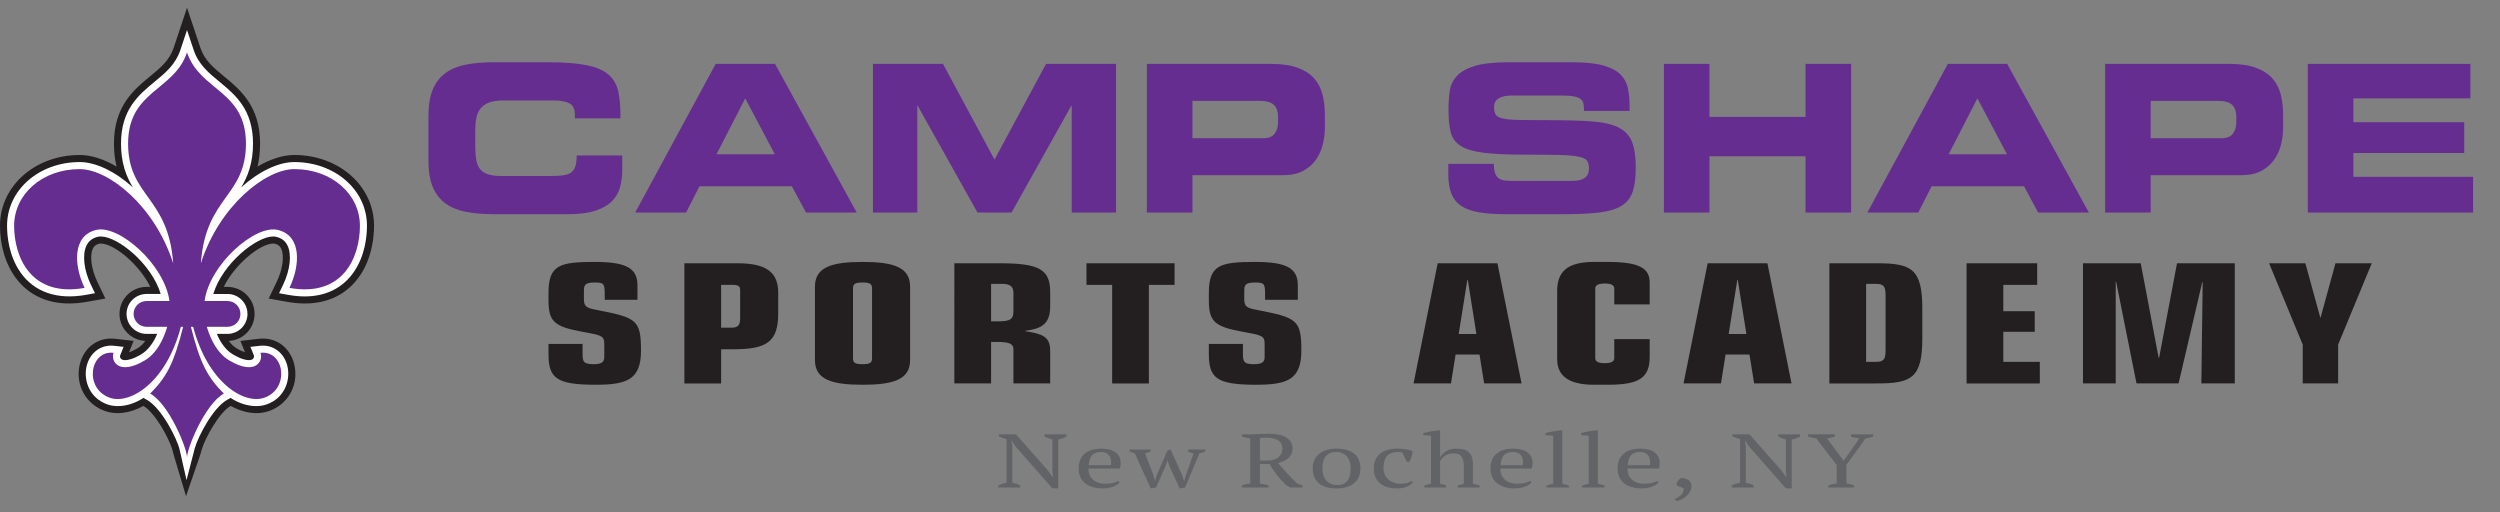 <?xml version="1.0" encoding="utf-8"?>
<!-- Generator: Adobe Illustrator 16.0.4, SVG Export Plug-In . SVG Version: 6.00 Build 0)  -->
<!DOCTYPE svg PUBLIC "-//W3C//DTD SVG 1.1//EN" "http://www.w3.org/Graphics/SVG/1.1/DTD/svg11.dtd">
<svg version="1.1" id="Layer_1" xmlns="http://www.w3.org/2000/svg" xmlns:xlink="http://www.w3.org/1999/xlink" x="0px" y="0px"
	 width="649px" height="133px" viewBox="0 0 649 133" enable-background="new 0 0 649 133" xml:space="preserve">
<rect x="0" y="0" width="649" height="133" fill="#808080" stroke="none"/>
<g>
	<path fill="#652D90" d="M111.219,30.126c0-2.807,0.381-5.117,1.146-6.93c0.764-1.812,1.883-3.242,3.358-4.291
		c1.474-1.048,3.26-1.768,5.357-2.159c2.096-0.391,4.478-0.586,7.143-0.586h13.912c4.192,0,7.551,0.249,10.074,0.746
		c2.523,0.498,4.441,1.315,5.757,2.452c1.314,1.138,2.167,2.63,2.559,4.477c0.391,1.848,0.568,4.14,0.533,6.876h-11.833v-1.066
		c0-1.386-0.48-2.327-1.439-2.825c-0.959-0.498-2.328-0.747-4.104-0.747h-12.899c-1.564,0-2.825,0.178-3.785,0.533
		c-0.959,0.355-1.706,0.871-2.239,1.546c-0.533,0.675-0.897,1.484-1.092,2.425c-0.196,0.942-0.293,2.017-0.293,3.225v4.158
		c0,1.386,0.088,2.577,0.267,3.571c0.177,0.995,0.515,1.795,1.013,2.398c0.497,0.605,1.19,1.049,2.079,1.333
		c0.888,0.285,2.025,0.427,3.411,0.427h12.633c1.314,0,2.416-0.053,3.305-0.16c0.888-0.106,1.599-0.346,2.132-0.719
		c0.533-0.374,0.915-0.906,1.146-1.599c0.23-0.693,0.346-1.644,0.346-2.852h11.833v3.625c0,1.635-0.187,3.154-0.56,4.558
		c-0.374,1.404-1.075,2.63-2.105,3.678c-1.031,1.049-2.471,1.875-4.318,2.479c-1.848,0.604-4.264,0.906-7.249,0.906h-19.083
		c-2.665,0-5.046-0.196-7.143-0.586c-2.097-0.391-3.883-1.11-5.357-2.159c-1.475-1.047-2.594-2.469-3.358-4.264
		c-0.765-1.794-1.146-4.112-1.146-6.956V30.126z"/>
	<path fill="#652D90" d="M185.789,16.587h15.405l21.214,38.591h-13.166l-3.678-6.823h-23.986l-3.465,6.823h-13.219L185.789,16.587z
		 M186.002,40.041h15.138l-7.675-14.498L186.002,40.041z"/>
	<path fill="#652D90" d="M226.619,16.587h18.176l13.379,24.839l13.379-24.839h18.176v38.591h-11.514V27.461h-0.106l-15.511,27.717
		h-8.848l-15.511-27.717h-0.106v27.717h-11.514V16.587z"/>
	<path fill="#652D90" d="M297.725,16.587h32.248c2.807,0,5.117,0.338,6.93,1.013c1.812,0.675,3.232,1.599,4.264,2.772
		c1.031,1.172,1.75,2.567,2.16,4.184c0.408,1.618,0.611,3.367,0.611,5.25v3.305c0,1.458-0.178,2.914-0.531,4.371
		c-0.357,1.458-0.951,2.781-1.787,3.971c-0.834,1.191-1.945,2.159-3.33,2.905c-1.387,0.746-3.129,1.119-5.225,1.119h-23.506v9.701
		h-11.833V16.587z M309.558,35.883h18.389c1.387,0,2.373-0.4,2.959-1.2c0.586-0.799,0.879-1.767,0.879-2.905v-1.493
		c0-1.314-0.355-2.327-1.066-3.038c-0.711-0.71-1.973-1.066-3.783-1.066h-17.377V35.883z"/>
	<path fill="#652D90" d="M375.973,42.546h11.833c0,1.031,0.106,1.839,0.32,2.425c0.213,0.586,0.533,1.031,0.959,1.333
		c0.427,0.302,0.96,0.489,1.6,0.56c0.64,0.072,1.386,0.107,2.238,0.107h14.499c0.64,0,1.261-0.027,1.865-0.08
		c0.604-0.053,1.146-0.195,1.626-0.426c0.479-0.231,0.861-0.56,1.146-0.986s0.427-1.013,0.427-1.759c0-0.853-0.151-1.51-0.453-1.972
		c-0.303-0.461-1.013-0.817-2.132-1.066c-1.12-0.248-2.79-0.399-5.011-0.453c-2.222-0.053-5.233-0.08-9.035-0.08
		c-4.442,0-7.978-0.16-10.607-0.48s-4.629-0.906-5.996-1.759c-1.368-0.853-2.248-2.034-2.639-3.545
		c-0.392-1.51-0.586-3.456-0.586-5.836c0-1.741,0.106-3.367,0.319-4.877c0.213-1.51,0.826-2.816,1.839-3.917
		c1.013-1.101,2.567-1.972,4.664-2.612s5.011-0.959,8.742-0.959h16.523c3.411,0,6.104,0.275,8.075,0.826
		c1.973,0.551,3.465,1.333,4.478,2.345s1.661,2.212,1.945,3.598c0.284,1.386,0.427,2.932,0.427,4.637v1.226h-11.833
		c0-0.71-0.045-1.314-0.134-1.812c-0.089-0.497-0.319-0.906-0.692-1.226s-0.951-0.56-1.732-0.719c-0.782-0.16-1.849-0.24-3.198-0.24
		h-13.112c-1.352,0-2.435,0.24-3.252,0.72c-0.817,0.48-1.226,1.235-1.226,2.266c0,0.853,0.142,1.511,0.427,1.972
		c0.283,0.462,0.914,0.799,1.892,1.013c0.978,0.213,2.398,0.338,4.265,0.373c1.865,0.036,4.379,0.053,7.542,0.053
		c4.584,0,8.351,0.106,11.301,0.32c2.949,0.213,5.258,0.746,6.929,1.599c1.67,0.853,2.825,2.097,3.465,3.731
		c0.64,1.635,0.96,3.856,0.96,6.663c0,2.594-0.267,4.682-0.8,6.263c-0.533,1.582-1.511,2.808-2.932,3.678
		c-1.422,0.871-3.377,1.448-5.863,1.732c-2.488,0.284-5.703,0.426-9.648,0.426h-14.338c-2.701,0-5.002-0.151-6.903-0.453
		c-1.901-0.301-3.456-0.834-4.663-1.599c-1.209-0.764-2.098-1.82-2.666-3.171c-0.568-1.35-0.853-3.073-0.853-5.17V42.546z"/>
	<path fill="#652D90" d="M431.94,16.587h11.833v13.752h24.945V16.587h11.834v38.591h-11.834V40.574h-24.945v14.605H431.94V16.587z"
		/>
	<path fill="#652D90" d="M505.658,16.587h15.404l21.214,38.591h-13.165l-3.678-6.823h-23.986l-3.465,6.823h-13.22L505.658,16.587z
		 M505.871,40.041h15.138l-7.676-14.498L505.871,40.041z"/>
	<path fill="#652D90" d="M546.487,16.587h32.248c2.807,0,5.117,0.338,6.93,1.013c1.812,0.675,3.232,1.599,4.264,2.772
		c1.03,1.172,1.75,2.567,2.159,4.184c0.408,1.618,0.612,3.367,0.612,5.25v3.305c0,1.458-0.178,2.914-0.532,4.371
		c-0.356,1.458-0.951,2.781-1.786,3.971c-0.835,1.191-1.945,2.159-3.331,2.905c-1.386,0.746-3.128,1.119-5.224,1.119H558.32v9.701
		h-11.833V16.587z M558.32,35.883h18.39c1.386,0,2.372-0.4,2.958-1.2c0.586-0.799,0.88-1.767,0.88-2.905v-1.493
		c0-1.314-0.356-2.327-1.066-3.038c-0.711-0.71-1.973-1.066-3.784-1.066H558.32V35.883z"/>
	<path fill="#652D90" d="M599.098,16.587h42.216v8.955h-30.383v6.183h28.783v7.995h-28.783v6.183h31.075v9.275h-42.908V16.587z"/>
</g>
<g>
	<path fill="#231F20" d="M151.238,91.524c0,2.154,0,3.017,2.815,3.017c2.125,0,2.815-0.518,2.815-1.854v-3.361
		c0-2.154-0.632-2.283-5.63-3.188c-7.411-1.336-8.847-2.672-8.847-8.23v-1.896c0-7.282,2.987-8.016,12.064-8.016
		c8.272,0,11.03,1.725,11.03,6.076v3.749h-8.502v-1.508c0-2.758-0.288-2.974-2.7-2.974c-2.528,0-2.7,0.775-2.7,2.24v2.068
		c0,1.982,0.689,2.327,3.504,2.845c10.168,1.981,11.317,2.542,11.317,10.557c0,7.498-3.677,8.834-11.777,8.834
		c-10.341,0-12.237-1.81-12.237-8.015v-2.586h8.847V91.524z"/>
	<path fill="#231F20" d="M177.665,68.342h13.73c6.894,0,10.628,1.896,10.628,7.584v5.429c0,7.455-3.044,9.308-11.604,9.308h-3.217
		v8.877h-9.537V68.342z M190.017,85.061c1.379,0,2.125-0.561,2.125-2.284v-7.497c0-1.034-0.517-1.336-2.183-1.336h-2.758v11.117
		H190.017z"/>
	<path fill="#231F20" d="M211.56,74.417c0-5.085,4.366-6.421,12.352-6.421c7.985,0,12.352,1.336,12.352,6.421v19.046
		c0,5.085-4.366,6.421-12.352,6.421c-7.986,0-12.352-1.336-12.352-6.421V74.417z M226.382,74.805c0-1.163-0.689-1.465-2.47-1.465
		c-1.781,0-2.471,0.302-2.471,1.465v18.271c0,1.164,0.689,1.466,2.471,1.466c1.781,0,2.47-0.302,2.47-1.466V74.805z"/>
	<path fill="#231F20" d="M247.752,68.342h11.777c10.226,0,13.098,1.594,13.098,7.454v3.749c0,4.74-2.47,5.817-6.492,6.334v0.087
		c4.251,0.689,6.492,1.249,6.492,5.084v8.489h-9.537v-8.92c0-1.293-0.977-1.853-4.194-1.853h-1.608v10.772h-9.537V68.342z
		 M257.289,83.423h1.838c3.39,0,3.964-0.689,3.964-2.715v-4.696c0-1.595-0.862-2.327-2.93-2.327h-2.873V83.423z"/>
	<path fill="#231F20" d="M288.713,73.943h-6.664v-5.602h22.865v5.602h-6.664v25.596h-9.537V73.943z"/>
	<path fill="#231F20" d="M322.666,91.524c0,2.154,0,3.017,2.815,3.017c2.126,0,2.815-0.518,2.815-1.854v-3.361
		c0-2.154-0.632-2.283-5.63-3.188c-7.411-1.336-8.847-2.672-8.847-8.23v-1.896c0-7.282,2.987-8.016,12.064-8.016
		c8.272,0,11.03,1.725,11.03,6.076v3.749h-8.503v-1.508c0-2.758-0.287-2.974-2.7-2.974c-2.527,0-2.7,0.775-2.7,2.24v2.068
		c0,1.982,0.689,2.327,3.504,2.845c10.169,1.981,11.317,2.542,11.317,10.557c0,7.498-3.677,8.834-11.777,8.834
		c-10.34,0-12.236-1.81-12.236-8.015v-2.586h8.847V91.524z"/>
	<path fill="#231F20" d="M373.222,68.342h15.511l6.262,31.197h-9.709l-1.206-7.498h-6.204l-1.207,7.498h-9.709L373.222,68.342z
		 M381.034,72.65h-0.115l-2.24,14.048h4.596L381.034,72.65z"/>
	<path fill="#231F20" d="M404.242,75.58c0-4.998,2.528-7.584,9.595-7.584h3.562c8.33,0,10.857,1.725,10.857,5.344v5.688h-9.191
		v-4.093c0-0.948-0.861-1.336-2.413-1.336c-1.666,0-2.527,0.388-2.527,1.336v18.012c0,0.948,0.861,1.336,2.47,1.336
		c1.609,0,2.471-0.388,2.471-1.336v-4.912h9.191v4.61c0,5.516-2.814,7.239-10.857,7.239h-3.562c-7.066,0-9.595-2.629-9.595-6.679
		V75.58z"/>
	<path fill="#231F20" d="M443.309,68.342h15.511l6.262,31.197h-9.709l-1.206-7.498h-6.204l-1.207,7.498h-9.709L443.309,68.342z
		 M451.121,72.65h-0.115l-2.24,14.048h4.596L451.121,72.65z"/>
	<path fill="#231F20" d="M474.905,68.342h12.408c8.905,0,11.72,1.465,11.72,11.721v7.799c0,10.256-2.814,11.678-11.72,11.678
		h-12.408V68.342z M484.441,93.938h2.527c2.068,0,2.528-0.689,2.528-3.017v-14.22c0-2.327-0.46-3.017-2.528-3.017h-2.527V93.938z"/>
	<path fill="#231F20" d="M510.523,68.342h18.326v5.602h-8.79v6.852h8.158v5.343h-8.158v7.8h9.479v5.602h-19.016V68.342z"/>
	<path fill="#231F20" d="M549.358,73.168h-0.115v26.371h-8.502V68.342h14.994l4.653,24.562h0.114l4.653-24.562h14.995v31.197h-8.675
		l0.345-26.285h-0.115l-6.147,26.285h-10.915L549.358,73.168z"/>
	<path fill="#231F20" d="M597.787,89.456l-8.732-21.114h9.422l3.849,14.047h0.115l3.849-14.047h9.422l-8.732,21.114v10.083h-9.191
		V89.456z"/>
</g>
<path fill="#231F20" d="M76.401,40.236c-2.942,0-6.24,1.055-9.548,3.001c0.418-1.733,0.665-3.693,0.665-5.967
	c0-9.73-5.195-14.011-9.371-17.451c-2.704-2.229-5.041-4.154-6.116-7.377L48.553,2.007l-3.481,10.435
	c-1.076,3.223-3.412,5.148-6.117,7.377c-4.175,3.439-9.373,7.721-9.373,17.451c0,2.271,0.247,4.231,0.666,5.967
	c-3.307-1.946-6.604-3.001-9.546-3.001C9.093,40.236,0,48.303,0,58.604c0,10.044,5.558,20.18,17.973,20.18
	c1.471,0,3.029-0.146,4.634-0.436l4.749-0.849l-2.09-4.35c-1.558-3.24-2.034-6.777-1.162-8.605c0.236-0.492,0.627-1.032,1.74-1.293
	c0.043-0.011,0.142-0.027,0.3-0.027c3.415,0,9.982,5.361,12.874,11.254h-0.984c-3.868,0-7.016,3.146-7.016,7.014
	c0,3.761,2.973,6.839,6.694,7.008c-0.564,0.777-1.228,1.449-2.004,1.911c-0.959,0.569-1.689,0.882-2.213,1.051l1.196-2.964
	l-4.785-0.552c-0.35-0.04-0.703-0.06-1.045-0.06c-4.192,0-7.521,2.96-8.284,7.37c-0.871,5.026,1.868,9.731,6.659,11.443
	c2.888,1.03,6.417,0.647,9.987-1.315c2.976,1.669,6.572,8.276,7.467,11.176c0.101,0.334,0.455,1.715,0.455,1.715l3.147,10.533
	L52,118.011c0,0,0.289-1.019,0.368-1.296c0.81-2.813,4.48-9.632,7.512-11.33c3.569,1.964,7.102,2.346,9.983,1.315
	c4.793-1.711,7.532-6.415,6.662-11.443c-0.764-4.409-4.092-7.37-8.283-7.37c-0.345,0-0.696,0.02-1.047,0.06l-4.785,0.552
	l1.196,2.964c-0.524-0.169-1.254-0.481-2.213-1.051c-0.778-0.462-1.439-1.134-2.003-1.911c3.722-0.17,6.694-3.247,6.694-7.008
	c0-3.868-3.147-7.014-7.017-7.014h-0.985c2.891-5.893,9.458-11.254,12.875-11.254c0.15,0,0.244,0.015,0.3,0.027
	c1.113,0.261,1.503,0.801,1.739,1.295c0.874,1.826,0.398,5.364-1.159,8.604l-2.091,4.35l4.75,0.849
	c1.603,0.29,3.161,0.436,4.632,0.436c7.704,0,11.996-3.876,14.236-7.125c3.25-4.717,3.737-10.203,3.737-13.055
	C97.103,48.303,88.009,40.236,76.401,40.236z"/>
<path fill="#FFFFFF" d="M76.401,42.07c-4.115,0-9.135,2.383-13.79,6.565c1.727-2.875,3.072-6.296,3.072-11.365
	c0-8.863-4.624-12.675-8.704-16.035c-2.801-2.309-5.445-4.488-6.688-8.214l-1.74-5.216l-1.74,5.216
	c-1.243,3.726-3.888,5.904-6.69,8.214c-4.08,3.36-8.705,7.172-8.705,16.035c0,5.067,1.346,8.488,3.069,11.361
	c-4.652-4.179-9.67-6.561-13.785-6.561c-10.58,0-18.867,7.262-18.867,16.534c0,2.638,0.443,7.705,3.413,12.013
	c3.571,5.176,9.534,7.274,17.035,5.929l2.375-0.428l-1.045-2.175c-1.838-3.823-2.294-7.822-1.162-10.188
	c0.575-1.206,1.549-1.955,2.975-2.287c0.215-0.053,0.458-0.079,0.72-0.079c4.515,0,13.28,7.219,15.576,14.924h-3.686
	c-2.859,0-5.182,2.324-5.182,5.18c0,2.856,2.323,5.181,5.182,5.181h2.778c-1.076,2.524-2.473,4.306-4.166,5.316
	c-2.091,1.243-3.409,1.504-4.147,1.504c-0.577,0-0.975-0.154-1.182-0.46c-0.185-0.277-0.188-0.614-0.131-0.756l0.902-2.233
	l-2.393-0.275c-0.286-0.033-0.565-0.049-0.835-0.049c-3.268,0-5.872,2.353-6.478,5.851c-0.585,3.378,0.877,7.764,5.47,9.401
	c0.835,0.3,1.744,0.45,2.699,0.45c2.362,0,4.615-0.781,6.69-2.124l0.856,0.476c3.922,2.179,7.967,10.342,8.546,13.013
	c0.047,0.215,1.783,7.86,1.783,7.86s2.02-7.876,2.135-8.283c0.862-3.02,4.708-10.516,8.441-12.59l0.856-0.476
	c2.077,1.343,4.329,2.124,6.688,2.124c0.957,0,1.863-0.15,2.7-0.45c4.593-1.638,6.055-6.021,5.47-9.401
	c-0.606-3.498-3.208-5.851-6.476-5.851c-0.271,0-0.55,0.016-0.837,0.049l-2.393,0.275l0.902,2.233
	c0.057,0.142,0.056,0.479-0.131,0.756c-0.208,0.305-0.604,0.46-1.183,0.46c-0.735,0-2.054-0.261-4.144-1.506
	c-1.694-1.007-3.091-2.79-4.167-5.314h2.778c2.857,0,5.183-2.324,5.183-5.181c0-2.855-2.326-5.18-5.183-5.18h-3.686
	c2.295-7.705,11.06-14.924,15.575-14.924c0.261,0,0.503,0.026,0.718,0.079c1.426,0.332,2.4,1.082,2.975,2.287
	c1.133,2.367,0.677,6.365-1.159,10.188l-1.045,2.175l2.374,0.428c1.496,0.267,2.947,0.404,4.309,0.404
	c5.468,0,9.869-2.191,12.725-6.333c2.97-4.308,3.414-9.375,3.414-12.013C95.268,49.332,86.981,42.07,76.401,42.07z"/>
<path fill="#652D90" d="M76.401,43.903c-7.424,0-19.444,9.448-24.262,24.466C53.382,50.973,63.849,51.1,63.849,37.27
	c0-13.806-11.949-13.628-15.297-23.668c-3.349,10.04-15.3,9.862-15.3,23.668c0,13.83,10.468,13.703,11.708,31.099
	c-4.813-15.018-16.835-24.466-24.259-24.466c-9.86,0-17.032,6.633-17.032,14.701c0,8.067,4.303,18.643,18.29,16.135
	c-2.816-5.859-3.211-13.591,3.045-15.059c5.884-1.384,17.697,8.949,18.988,18.467h-5.958c-1.85,0-3.348,1.496-3.348,3.345
	c0,1.847,1.498,3.347,3.348,3.347h5.384c-1.135,3.762-2.961,7.017-5.833,8.727c-6.919,4.114-8.894-0.002-8.098-1.976
	c-6.215-0.716-7.708,9.266-1.017,11.653c5.283,1.887,14.733-3.977,18.479-18.404h0.599c-2.378,9.342-4.218,12.991-8.558,17.33
	c4.841,2.69,9.562,14.105,9.562,16.616c0-2.511,4.719-13.926,9.562-16.616c-4.343-4.339-6.181-7.988-8.559-17.33h0.594
	c3.75,14.428,13.201,20.291,18.481,18.404c6.695-2.388,5.202-12.369-1.014-11.653c0.795,1.974-1.18,6.09-8.096,1.976
	c-2.874-1.71-4.699-4.965-5.836-8.727h5.385c1.849,0,3.349-1.5,3.349-3.347c0-1.849-1.5-3.345-3.349-3.345H53.11
	c1.289-9.518,13.106-19.851,18.985-18.467c6.259,1.468,5.865,9.199,3.049,15.059c13.986,2.508,18.291-8.068,18.291-16.135
	C93.435,50.537,86.261,43.903,76.401,43.903"/>
<g>
	<g>
		<path fill="#626366" d="M271.187,112.757h5.679v0.572c-0.736,0.368-1.455,0.631-2.156,0.788v12.679h-1.499l-9.543-10.864
			l-1.025-1.538h-0.079l0.237,1.538v9.366c0.718,0.145,1.393,0.374,2.024,0.689v0.572h-5.679v-0.572
			c0.316-0.145,0.653-0.272,1.012-0.384s0.74-0.214,1.144-0.306v-11.299c-0.351-0.104-0.697-0.217-1.039-0.335
			s-0.662-0.236-0.96-0.354v-0.553h4.443l8.281,9.366l1.209,1.695h0.105l-0.131-1.695v-8.006c-0.368-0.118-0.723-0.242-1.064-0.374
			s-0.662-0.27-0.96-0.414V112.757z"/>
		<path fill="#626366" d="M290.668,125.18c-0.141,0.224-0.359,0.434-0.657,0.631c-0.298,0.197-0.64,0.368-1.025,0.513
			c-0.386,0.145-0.807,0.259-1.262,0.345c-0.456,0.085-0.92,0.128-1.393,0.128c-1.035,0-1.946-0.121-2.734-0.364
			s-1.446-0.592-1.972-1.045c-0.526-0.454-0.925-0.996-1.196-1.627c-0.272-0.631-0.407-1.341-0.407-2.13
			c0-1.683,0.517-2.964,1.551-3.845s2.498-1.321,4.391-1.321c0.613,0,1.218,0.062,1.814,0.188c0.596,0.125,1.126,0.332,1.591,0.621
			c0.464,0.289,0.841,0.674,1.13,1.153c0.289,0.48,0.434,1.075,0.434,1.785c0,0.224-0.013,0.45-0.04,0.68
			c-0.026,0.23-0.075,0.477-0.145,0.739h-8.203c0,0.553,0.092,1.068,0.276,1.548c0.184,0.48,0.46,0.897,0.828,1.252
			c0.368,0.355,0.832,0.635,1.393,0.838c0.561,0.204,1.218,0.306,1.972,0.306c0.613,0,1.235-0.065,1.866-0.196
			c0.631-0.132,1.104-0.303,1.42-0.513L290.668,125.18z M285.857,117.332c-0.999,0-1.762,0.253-2.288,0.759
			s-0.841,1.396-0.946,2.672h5.784c0.018-0.118,0.031-0.233,0.04-0.345c0.009-0.112,0.013-0.221,0.013-0.326
			c0-0.841-0.21-1.511-0.631-2.011C287.408,117.581,286.751,117.332,285.857,117.332z"/>
		<path fill="#626366" d="M298.739,126.796l-4.128-9.109c-0.246-0.065-0.486-0.135-0.723-0.207c-0.237-0.072-0.46-0.161-0.67-0.267
			v-0.512h5.521v0.492c-0.246,0.105-0.491,0.201-0.736,0.286c-0.246,0.086-0.5,0.154-0.763,0.207l2.242,5.758l0.335,1.42h0.053
			l0.394-1.46l2.839-6.507l0.789-0.196l3.023,6.724l0.473,1.439h0.052l0.395-1.439l2.024-5.738c-0.193-0.026-0.417-0.079-0.67-0.157
			c-0.254-0.079-0.513-0.185-0.775-0.316v-0.512h4.469v0.512c-0.368,0.185-0.868,0.343-1.499,0.474l-3.733,8.873l-1.393,0.236
			l-2.603-5.58l-0.5-1.637h-0.079l-0.605,1.637l-2.366,5.344L298.739,126.796z"/>
		<path fill="#626366" d="M327.08,125.515c0.402,0.065,0.788,0.135,1.156,0.207s0.728,0.161,1.078,0.266v0.572H322.4v-0.572
			c0.386-0.131,0.753-0.229,1.104-0.295c0.35-0.066,0.701-0.125,1.052-0.178v-11.692c-0.456-0.066-0.859-0.142-1.209-0.228
			c-0.351-0.085-0.667-0.174-0.947-0.266v-0.572h2.314c0.702,0,1.472-0.025,2.306-0.078c0.835-0.053,1.647-0.079,2.438-0.079
			c0.86,0,1.664,0.072,2.411,0.217c0.746,0.145,1.393,0.375,1.937,0.69c0.545,0.315,0.971,0.716,1.278,1.202
			s0.461,1.071,0.461,1.755c0,0.96-0.338,1.755-1.015,2.386c-0.678,0.631-1.597,1.085-2.757,1.361
			c0.754,0.894,1.543,1.781,2.366,2.661c0.824,0.881,1.683,1.755,2.577,2.623l1.432,0.571v0.493h-3.2l-0.999-0.552
			c-0.491-0.46-0.938-0.91-1.341-1.351s-0.78-0.888-1.13-1.341c-0.352-0.454-0.68-0.914-0.986-1.381
			c-0.307-0.466-0.618-0.963-0.934-1.488h-2.479V125.515z M328.867,113.625c-0.42,0-0.767,0.007-1.038,0.02
			c-0.272,0.013-0.521,0.039-0.749,0.078v5.856h1.893c1.209,0,2.169-0.287,2.879-0.861s1.064-1.332,1.064-2.272
			c0-0.966-0.377-1.678-1.13-2.135C331.032,113.854,330.06,113.625,328.867,113.625z"/>
		<path fill="#626366" d="M340.777,121.63c0-0.828,0.145-1.561,0.434-2.198s0.705-1.177,1.249-1.617
			c0.543-0.44,1.196-0.775,1.958-1.005c0.763-0.23,1.608-0.346,2.537-0.346c1.087,0,2.024,0.125,2.813,0.375
			c0.788,0.25,1.433,0.602,1.933,1.055c0.499,0.453,0.867,0.996,1.104,1.627c0.237,0.631,0.355,1.334,0.355,2.109
			c0,1.656-0.562,2.932-1.683,3.825c-1.122,0.895-2.629,1.341-4.522,1.341c-1.052,0-1.963-0.121-2.734-0.364
			s-1.41-0.592-1.919-1.045c-0.509-0.454-0.89-0.999-1.144-1.637S340.777,122.406,340.777,121.63z M343.301,121.63
			c0,0.592,0.074,1.15,0.224,1.676c0.148,0.526,0.386,0.983,0.71,1.371s0.749,0.693,1.275,0.917
			c0.525,0.224,1.156,0.335,1.893,0.335c0.946,0,1.722-0.349,2.326-1.045c0.605-0.697,0.907-1.781,0.907-3.254
			c0-0.604-0.074-1.166-0.224-1.686c-0.148-0.52-0.381-0.973-0.696-1.36s-0.719-0.693-1.209-0.917
			c-0.491-0.224-1.078-0.335-1.762-0.335c-1.034,0-1.867,0.348-2.498,1.045C343.616,119.073,343.301,120.158,343.301,121.63z"/>
		<path fill="#626366" d="M366.777,125.18c-0.315,0.46-0.828,0.845-1.538,1.153c-0.709,0.309-1.537,0.463-2.484,0.463
			c-1.034,0-1.932-0.121-2.694-0.364s-1.397-0.592-1.906-1.045c-0.509-0.454-0.89-0.999-1.144-1.637s-0.381-1.344-0.381-2.12
			c0-1.669,0.543-2.947,1.63-3.835c1.087-0.887,2.567-1.331,4.443-1.331c0.858,0,1.625,0.057,2.3,0.168s1.249,0.26,1.723,0.443
			c-0.053,0.434-0.149,0.92-0.29,1.459c-0.14,0.539-0.315,0.986-0.525,1.341h-0.71l-1.104-2.346
			c-0.122-0.066-0.263-0.115-0.42-0.148c-0.158-0.032-0.421-0.049-0.789-0.049c-1.192,0-2.112,0.325-2.761,0.976
			s-0.973,1.752-0.973,3.303c0,0.5,0.092,0.986,0.276,1.459c0.184,0.474,0.464,0.897,0.841,1.272
			c0.377,0.374,0.851,0.673,1.42,0.896s1.231,0.335,1.985,0.335c0.613,0,1.147-0.065,1.604-0.196
			c0.455-0.132,0.841-0.289,1.156-0.474L366.777,125.18z"/>
		<path fill="#626366" d="M384.103,126.56h-5.679v-0.493c0.421-0.171,0.946-0.328,1.577-0.473v-4.614
			c0-1.025-0.192-1.83-0.578-2.415s-1.087-0.878-2.104-0.878c-0.455,0-0.867,0.062-1.235,0.188s-0.701,0.286-0.999,0.483
			c-0.298,0.196-0.552,0.424-0.763,0.68c-0.21,0.257-0.367,0.522-0.473,0.799v5.758c0.28,0.053,0.548,0.111,0.802,0.177
			c0.254,0.066,0.504,0.165,0.749,0.296v0.493h-5.652v-0.493c0.543-0.21,1.121-0.367,1.735-0.473v-12.481l-1.998-0.158v-0.513
			c0.508-0.157,1.1-0.296,1.774-0.414s1.318-0.217,1.933-0.296h0.657v6.961h0.026c0.368-0.618,0.897-1.144,1.59-1.577
			c0.692-0.435,1.529-0.651,2.511-0.651c0.701,0,1.328,0.062,1.88,0.188c0.553,0.125,1.013,0.345,1.381,0.66s0.647,0.74,0.841,1.272
			c0.192,0.532,0.289,1.206,0.289,2.021v4.989c0.298,0.053,0.596,0.111,0.895,0.177c0.298,0.066,0.578,0.165,0.841,0.296V126.56z"/>
		<path fill="#626366" d="M397.59,125.18c-0.141,0.224-0.359,0.434-0.657,0.631c-0.299,0.197-0.64,0.368-1.025,0.513
			s-0.807,0.259-1.262,0.345c-0.456,0.085-0.921,0.128-1.394,0.128c-1.034,0-1.945-0.121-2.734-0.364s-1.446-0.592-1.972-1.045
			c-0.525-0.454-0.925-0.996-1.196-1.627s-0.407-1.341-0.407-2.13c0-1.683,0.517-2.964,1.551-3.845s2.498-1.321,4.391-1.321
			c0.613,0,1.218,0.062,1.814,0.188c0.595,0.125,1.126,0.332,1.59,0.621c0.465,0.289,0.842,0.674,1.131,1.153
			c0.289,0.48,0.434,1.075,0.434,1.785c0,0.224-0.013,0.45-0.039,0.68c-0.026,0.23-0.075,0.477-0.145,0.739h-8.203
			c0,0.553,0.092,1.068,0.276,1.548c0.184,0.48,0.46,0.897,0.828,1.252c0.368,0.355,0.832,0.635,1.394,0.838
			c0.561,0.204,1.218,0.306,1.972,0.306c0.613,0,1.235-0.065,1.866-0.196c0.631-0.132,1.104-0.303,1.42-0.513L397.59,125.18z
			 M392.778,117.332c-0.999,0-1.761,0.253-2.287,0.759c-0.525,0.506-0.841,1.396-0.946,2.672h5.784
			c0.017-0.118,0.03-0.233,0.039-0.345c0.009-0.112,0.014-0.221,0.014-0.326c0-0.841-0.211-1.511-0.632-2.011
			C394.33,117.581,393.673,117.332,392.778,117.332z"/>
		<path fill="#626366" d="M407.316,126.56h-5.836v-0.493c0.578-0.21,1.156-0.367,1.735-0.473v-12.481l-1.998-0.158v-0.513
			c0.455-0.157,1.024-0.296,1.708-0.414s1.35-0.217,1.998-0.296h0.657v13.862c0.579,0.105,1.157,0.263,1.735,0.473V126.56z"/>
		<path fill="#626366" d="M416.544,126.56h-5.836v-0.493c0.578-0.21,1.156-0.367,1.735-0.473v-12.481l-1.998-0.158v-0.513
			c0.455-0.157,1.024-0.296,1.708-0.414s1.35-0.217,1.998-0.296h0.657v13.862c0.579,0.105,1.157,0.263,1.735,0.473V126.56z"/>
		<path fill="#626366" d="M430.583,125.18c-0.141,0.224-0.359,0.434-0.657,0.631c-0.299,0.197-0.64,0.368-1.025,0.513
			s-0.807,0.259-1.262,0.345c-0.456,0.085-0.921,0.128-1.394,0.128c-1.034,0-1.945-0.121-2.734-0.364s-1.446-0.592-1.972-1.045
			c-0.525-0.454-0.925-0.996-1.196-1.627s-0.407-1.341-0.407-2.13c0-1.683,0.517-2.964,1.551-3.845s2.498-1.321,4.391-1.321
			c0.613,0,1.218,0.062,1.814,0.188c0.595,0.125,1.126,0.332,1.59,0.621c0.465,0.289,0.842,0.674,1.131,1.153
			c0.289,0.48,0.434,1.075,0.434,1.785c0,0.224-0.013,0.45-0.039,0.68c-0.026,0.23-0.075,0.477-0.145,0.739h-8.203
			c0,0.553,0.092,1.068,0.276,1.548c0.184,0.48,0.46,0.897,0.828,1.252c0.368,0.355,0.832,0.635,1.394,0.838
			c0.561,0.204,1.218,0.306,1.972,0.306c0.613,0,1.235-0.065,1.866-0.196c0.631-0.132,1.104-0.303,1.42-0.513L430.583,125.18z
			 M425.771,117.332c-0.999,0-1.761,0.253-2.287,0.759c-0.525,0.506-0.841,1.396-0.946,2.672h5.784
			c0.017-0.118,0.03-0.233,0.039-0.345c0.009-0.112,0.014-0.221,0.014-0.326c0-0.841-0.211-1.511-0.632-2.011
			C427.323,117.581,426.666,117.332,425.771,117.332z"/>
		<path fill="#626366" d="M434.737,129.497c0.333-0.092,0.648-0.233,0.946-0.424s0.557-0.404,0.775-0.641
			c0.22-0.236,0.386-0.496,0.5-0.778c0.113-0.283,0.153-0.562,0.118-0.839c-0.21-0.145-0.491-0.288-0.841-0.434
			c-0.352-0.145-0.658-0.249-0.921-0.315c-0.088-0.249-0.092-0.493-0.013-0.729s0.197-0.446,0.354-0.631
			c0.158-0.184,0.338-0.332,0.539-0.443s0.398-0.174,0.592-0.188c0.613,0.065,1.152,0.27,1.617,0.611
			c0.464,0.342,0.696,0.854,0.696,1.538c0,0.367-0.088,0.752-0.263,1.153c-0.176,0.4-0.43,0.778-0.763,1.134
			c-0.333,0.354-0.736,0.674-1.209,0.956c-0.474,0.282-1.009,0.489-1.604,0.621L434.737,129.497z"/>
		<path fill="#626366" d="M461.605,112.757h5.679v0.572c-0.736,0.368-1.455,0.631-2.156,0.788v12.679h-1.498l-9.544-10.864
			l-1.025-1.538h-0.079l0.237,1.538v9.366c0.718,0.145,1.394,0.374,2.024,0.689v0.572h-5.679v-0.572
			c0.315-0.145,0.652-0.272,1.012-0.384s0.74-0.214,1.144-0.306v-11.299c-0.351-0.104-0.696-0.217-1.038-0.335
			s-0.662-0.236-0.96-0.354v-0.553h4.443l8.281,9.366l1.21,1.695h0.104l-0.131-1.695v-8.006c-0.368-0.118-0.724-0.242-1.065-0.374
			s-0.661-0.27-0.959-0.414V112.757z"/>
		<path fill="#626366" d="M480.509,112.757h5.783v0.572c-0.666,0.25-1.332,0.414-1.998,0.493l-4.969,6.861v4.831
			c0.684,0.065,1.35,0.224,1.998,0.473v0.572h-6.678v-0.572c0.631-0.236,1.35-0.394,2.156-0.473v-4.812l-5.311-6.881
			c-0.403-0.053-0.776-0.122-1.118-0.207c-0.342-0.086-0.679-0.181-1.012-0.286v-0.572h6.967v0.572
			c-0.263,0.079-0.561,0.161-0.894,0.246c-0.333,0.086-0.71,0.168-1.131,0.247l4.312,5.797l4.049-5.797
			c-0.403-0.066-0.784-0.142-1.144-0.228c-0.359-0.085-0.696-0.174-1.012-0.266V112.757z"/>
	</g>
</g>
</svg>
